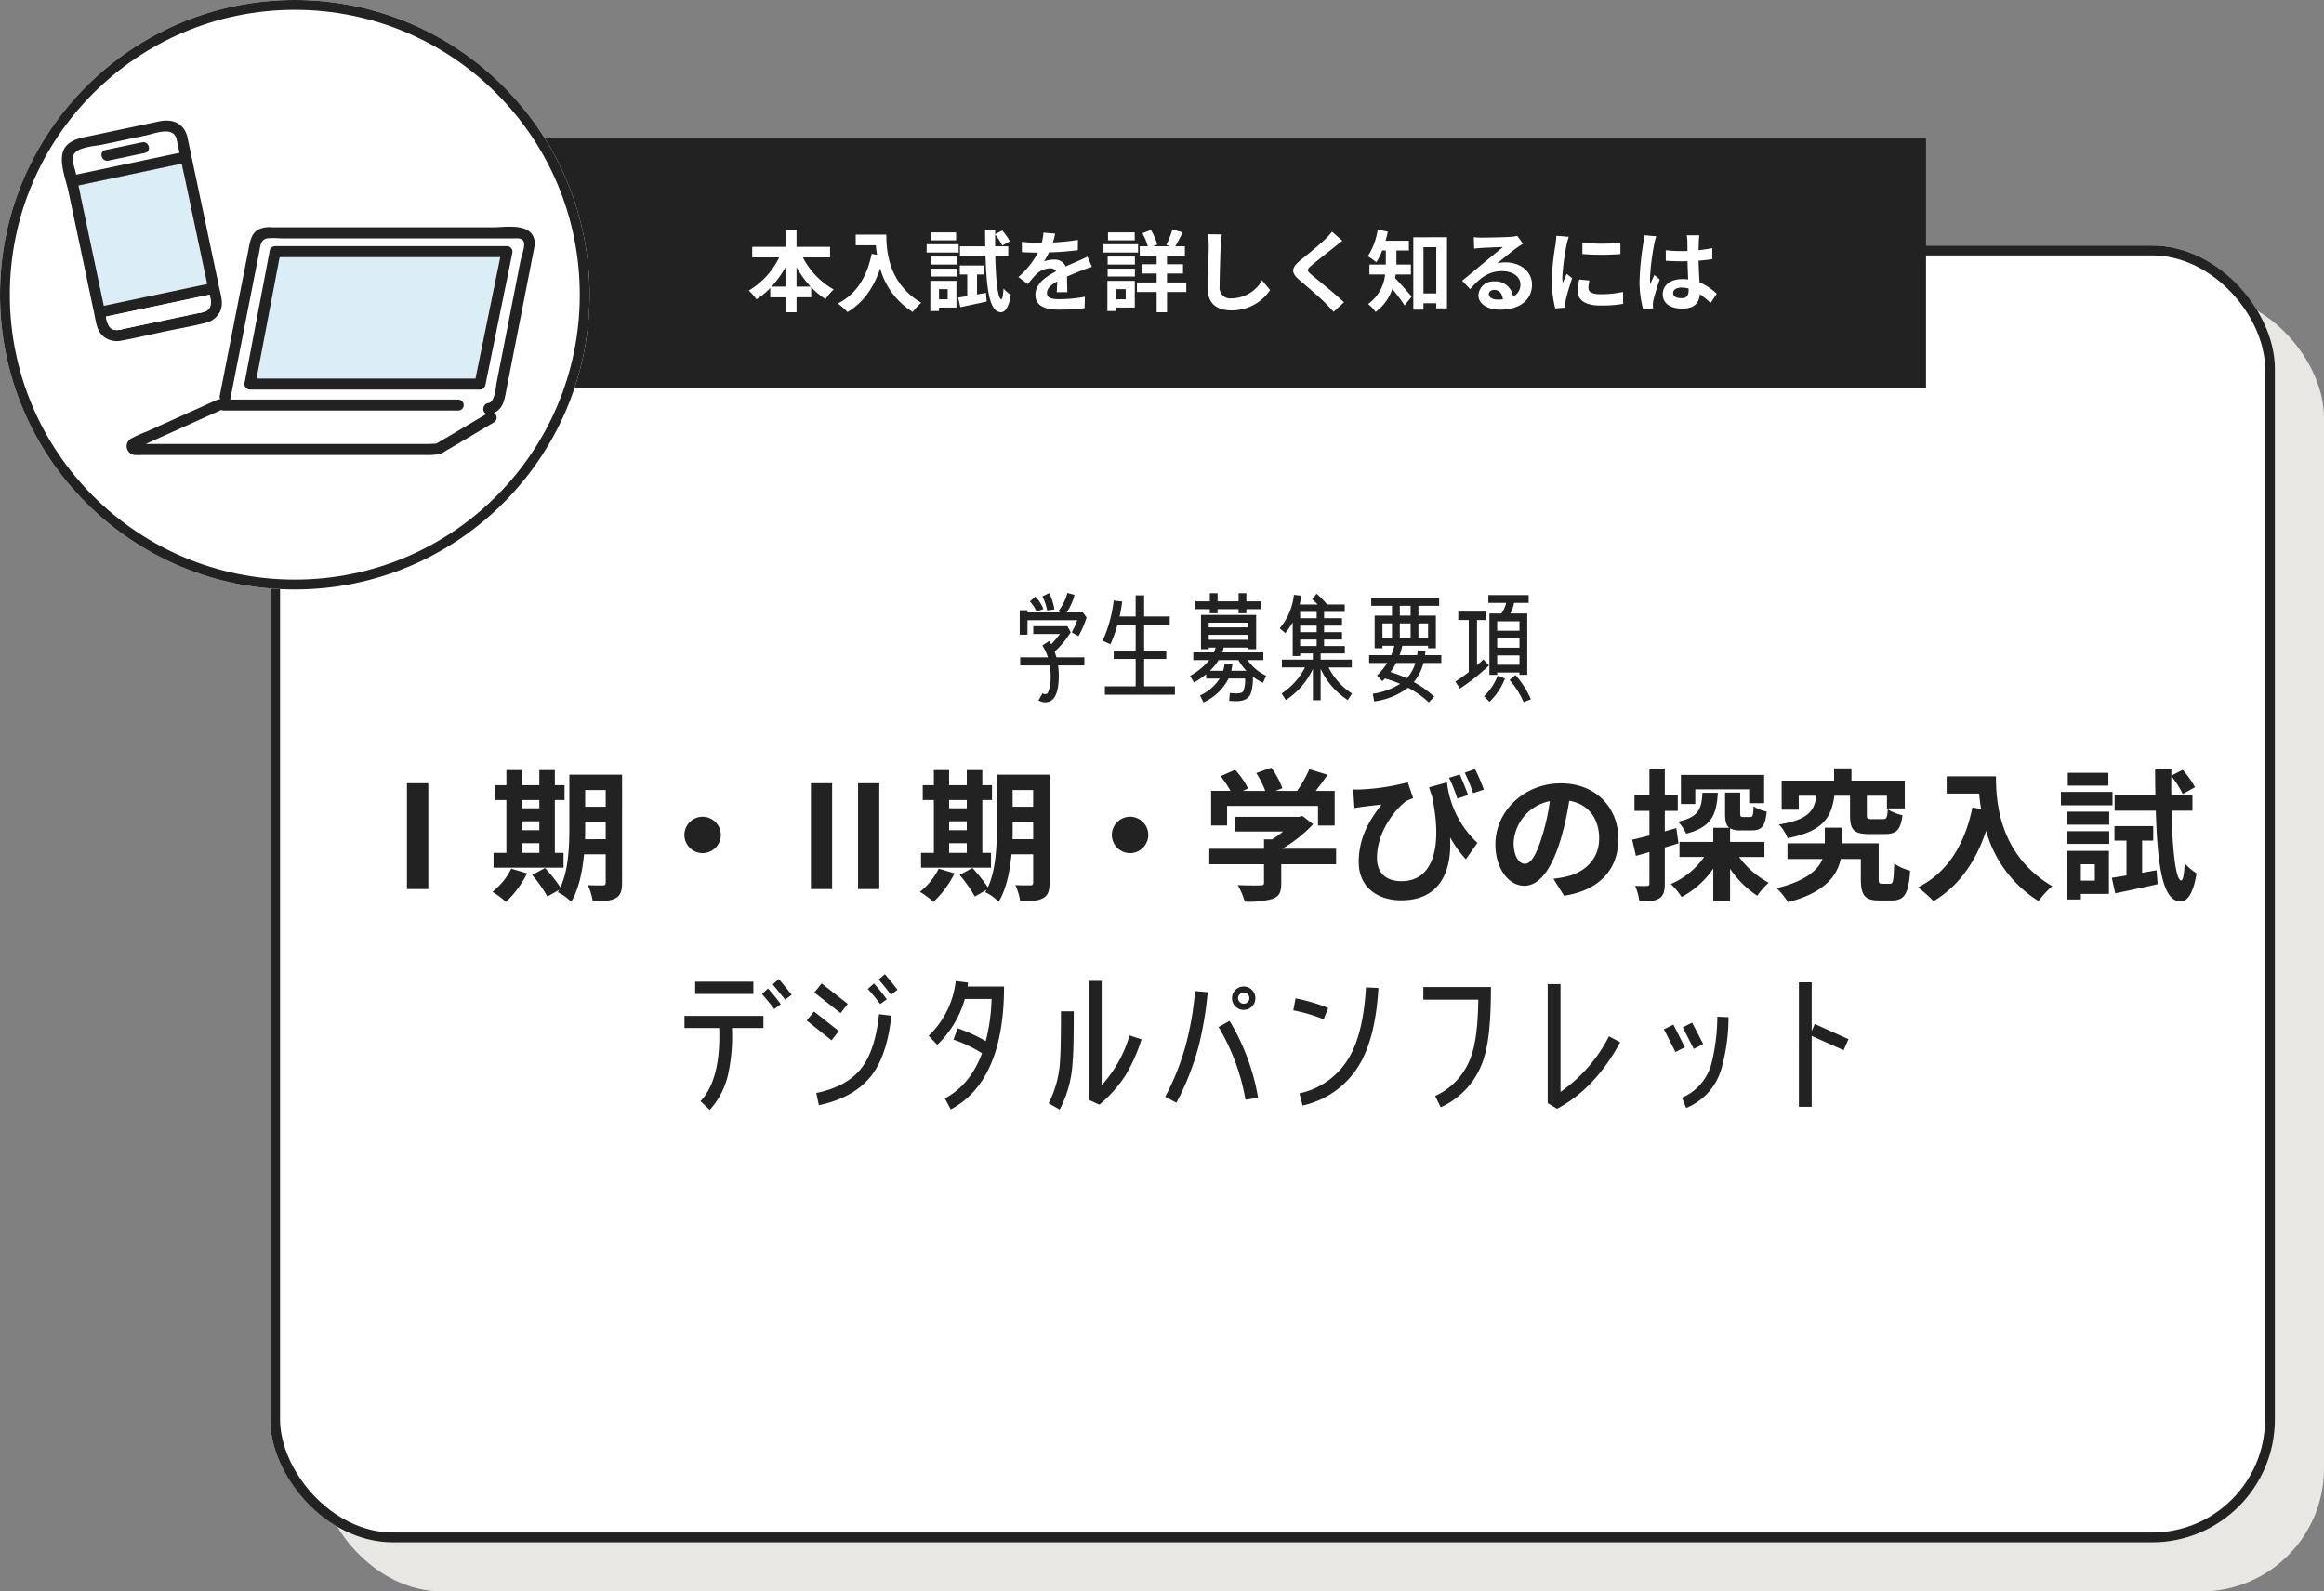 <svg xmlns="http://www.w3.org/2000/svg" width="473" height="324" viewBox="0 0 473 324">
  <rect x="0" y="0" width="473" height="324" fill="#808080" stroke="none"/>
  <g id="グループ_10405" data-name="グループ 10405" transform="translate(-726 -6917)">
    <rect id="長方形_8743" data-name="長方形 8743" width="408" height="264" rx="25" transform="translate(791 6977)" fill="#e8e7e4"/>
    <g id="長方形_8741" data-name="長方形 8741" transform="translate(781 6967)" fill="#fff" stroke="#222" stroke-width="2">
      <rect width="408" height="264" rx="25" stroke="none"/>
      <rect x="1" y="1" width="406" height="262" rx="24" fill="none"/>
    </g>
    <rect id="長方形_8742" data-name="長方形 8742" width="337" height="51" transform="translate(781 6945)" fill="#222"/>
    <path id="パス_29953" data-name="パス 29953" d="M10.116-3.654v-3.96a20.061,20.061,0,0,0,2.862,3.96Zm-5.076,0A20.975,20.975,0,0,0,7.866-7.578v3.924Zm11.9-5.94v-2.16H10.116v-3.474H7.866v3.474H1.1v2.16h5.49A15.99,15.99,0,0,1,.4-2.844,10.583,10.583,0,0,1,1.962-1.062a15.286,15.286,0,0,0,2.808-2.3v1.89h3.1V1.566h2.25V-1.476H13.1V-3.528a14.726,14.726,0,0,0,2.934,2.412A9.1,9.1,0,0,1,17.694-3.06a15.724,15.724,0,0,1-6.282-6.534Zm5.22-4.644v2.178h4.1c.054.612.126,1.26.252,1.944l-1.1-.2c-.99,4.734-3.132,8.208-6.876,10.1A17.1,17.1,0,0,1,20.5,1.53c3.132-1.872,5.292-4.86,6.642-8.892a15.209,15.209,0,0,0,6.624,8.874A11.524,11.524,0,0,1,35.5-.36c-6.624-3.906-7.11-10.476-7.11-13.878Zm20.43-.45h-5.13v1.62h5.13Zm.522,2.412H36.594v1.692H43.11ZM40.878-3.132v2.07H39.114v-2.07ZM42.66-4.824H37.35V1.314h1.764v-.7H42.66ZM37.4-5.706H42.7v-1.6H37.4Zm0-2.43H42.7V-9.774H37.4Zm9.45,6.084V-6.12h1.4V-7.956h-4.9V-6.12h1.512v4.41c-.684.108-1.314.216-1.854.288L43.452.54C45,.216,46.962-.2,48.816-.612l-.144-1.764ZM53.208-9.9v-1.944H50.544q-.027-1.188,0-2.43a12.33,12.33,0,0,1,1.44,2.268l1.548-.864a12.69,12.69,0,0,0-1.548-2.2l-1.44.738v-.9H48.492c0,1.188.018,2.3.036,3.384H43.38V-9.9h5.2C48.8-2.736,49.464,1.512,51.7,1.566c.666.018,1.566-.612,2.034-3.546a6.738,6.738,0,0,1-1.494-1.278c-.072,1.35-.216,2.178-.45,2.178-.684-.054-1.1-3.672-1.224-8.82Zm9.54-4.536-2.376-.2a10.008,10.008,0,0,1-.36,2.07h-.864a23.421,23.421,0,0,1-3.168-.216v2.106c.99.072,2.3.108,3.042.108h.234A17.665,17.665,0,0,1,55.278-5.6L57.2-4.158a20.726,20.726,0,0,1,1.674-1.98A4.384,4.384,0,0,1,61.686-7.38a1.385,1.385,0,0,1,1.26.612c-2.052,1.062-4.212,2.5-4.212,4.806,0,2.322,2.088,3.006,4.914,3.006A45.028,45.028,0,0,0,68.742.738l.072-2.322a29.446,29.446,0,0,1-5.112.5c-1.764,0-2.61-.27-2.61-1.26,0-.9.72-1.6,2.07-2.376-.018.792-.036,1.656-.09,2.2h2.16c-.018-.828-.054-2.16-.072-3.168,1.1-.5,2.124-.9,2.934-1.224.612-.234,1.566-.594,2.142-.756l-.9-2.088c-.666.342-1.3.63-2,.936-.738.324-1.494.63-2.43,1.062a2.437,2.437,0,0,0-2.394-1.386,6.1,6.1,0,0,0-2.034.36,12.568,12.568,0,0,0,1.026-1.836,53.62,53.62,0,0,0,5.868-.45l.018-2.088a45.57,45.57,0,0,1-5.094.522A17.22,17.22,0,0,0,62.748-14.436Zm16.2-.252H73.512v1.62h5.436Zm.684,2.412H72.594v1.692h7.038Zm-2.52,9.144v2.07H75.2v-2.07Zm1.854-1.692h-5.58V1.314H75.2v-.7h3.762ZM73.44-5.706h5.544v-1.6H73.44Zm0-2.43h5.544V-9.774H73.44Zm16,3.636H85.518V-6.318h3.258v-1.89H85.518v-1.71h3.636v-1.944H87.21c.45-.756.99-1.8,1.494-2.826l-2.088-.594a20.835,20.835,0,0,1-1.242,3.15l.81.27h-3.51l.864-.342a11.561,11.561,0,0,0-1.3-2.97l-1.728.648a12.826,12.826,0,0,1,1.1,2.664H79.974v1.944h3.438v1.71H80.334v1.89h3.078V-4.5H79.4v1.944h4.014V1.566h2.106V-2.556h3.924Zm7.236-9.774-2.9-.036a11.48,11.48,0,0,1,.234,2.43c0,1.548-.18,6.282-.18,8.694,0,3.078,1.908,4.374,4.86,4.374a9.318,9.318,0,0,0,7.812-4.14l-1.638-1.98A7.2,7.2,0,0,1,98.712-1.26a2.175,2.175,0,0,1-2.484-2.412c0-2.232.144-6.264.216-8.208C96.48-12.6,96.57-13.518,96.678-14.274Zm24.534,1.3-2.106-1.854a12.51,12.51,0,0,1-1.386,1.53c-1.206,1.17-3.672,3.168-5.094,4.32-1.8,1.512-1.944,2.466-.144,4,1.638,1.4,4.284,3.654,5.382,4.788.54.54,1.062,1.116,1.566,1.674L121.536-.45c-1.836-1.782-5.256-4.482-6.606-5.616-.972-.846-.99-1.044-.036-1.872,1.206-1.026,3.582-2.862,4.752-3.8C120.06-12.078,120.654-12.546,121.212-12.978Zm13.95,6.858V-8.136H132.21V-11h2.538v-1.98H130c.18-.612.324-1.224.45-1.854l-2.052-.414a13.409,13.409,0,0,1-2.016,5.418,12.041,12.041,0,0,1,1.728,1.242A12.555,12.555,0,0,0,129.33-11h.72v2.862h-3.33V-6.12h3.186A8.408,8.408,0,0,1,126.45-.108a8.14,8.14,0,0,1,1.53,1.62,9.609,9.609,0,0,0,3.4-4.716c.882,1.1,1.908,2.448,2.5,3.384l1.44-1.8c-.5-.594-2.448-2.844-3.384-3.762.054-.234.09-.486.126-.738Zm2.556,3.852v-9.414h2.61v9.414Zm-2.07-11.43V1.044h2.07v-1.3h2.61V.774h2.178V-13.7ZM151.02-2.124c0-.45.432-.864,1.116-.864.972,0,1.638.756,1.746,1.926a9.4,9.4,0,0,1-1.044.054C151.758-1.008,151.02-1.458,151.02-2.124Zm-3.06-11.592.072,2.34c.414-.054.99-.108,1.476-.144.954-.054,3.438-.162,4.356-.18-.882.774-2.754,2.286-3.762,3.114-1.062.882-3.24,2.718-4.518,3.744l1.638,1.692c1.926-2.2,3.726-3.654,6.48-3.654,2.124,0,3.744,1.1,3.744,2.718a2.609,2.609,0,0,1-1.494,2.448,3.6,3.6,0,0,0-3.834-3.078A3.016,3.016,0,0,0,148.9-1.908c0,1.8,1.89,2.952,4.392,2.952,4.356,0,6.516-2.25,6.516-5.094,0-2.628-2.322-4.536-5.382-4.536a7.032,7.032,0,0,0-1.71.2c1.134-.9,3.024-2.484,4-3.168.414-.306.846-.558,1.26-.828l-1.17-1.6a7.865,7.865,0,0,1-1.368.2c-1.026.09-4.878.162-5.832.162A12.491,12.491,0,0,1,147.96-13.716Zm22.1,1.134v2.3a48.311,48.311,0,0,0,7.74,0V-12.6A37.014,37.014,0,0,1,170.064-12.582ZM171.5-4.9l-2.07-.2a11,11,0,0,0-.306,2.34C169.128-.9,170.622.2,173.718.2a25.492,25.492,0,0,0,4.644-.342l-.036-2.43a21.278,21.278,0,0,1-4.518.468c-1.836,0-2.52-.486-2.52-1.278A6.11,6.11,0,0,1,171.5-4.9Zm-4.212-8.892L164.772-14c-.018.576-.126,1.26-.18,1.764a50.192,50.192,0,0,0-.756,7.128,23.01,23.01,0,0,0,.7,5.886L166.626.63c-.018-.252-.036-.54-.036-.738a5.433,5.433,0,0,1,.09-.846c.2-.954.792-2.916,1.3-4.41l-1.116-.882c-.252.594-.54,1.224-.81,1.836a8.684,8.684,0,0,1-.072-1.17,47.742,47.742,0,0,1,.864-6.606C166.914-12.51,167.148-13.41,167.292-13.788ZM188.532-2.34c0-.684.684-1.116,1.71-1.116a5.557,5.557,0,0,1,1.44.2v.324c0,1.062-.378,1.638-1.476,1.638C189.252-1.3,188.532-1.6,188.532-2.34Zm5.346-11.754H191.3a7.643,7.643,0,0,1,.126,1.188c0,.378.018,1.116.018,2-.414.018-.846.018-1.26.018a29.993,29.993,0,0,1-3.15-.162V-8.91c1.062.072,2.088.108,3.15.108.414,0,.846,0,1.278-.018.018,1.278.09,2.592.126,3.708a8.008,8.008,0,0,0-1.17-.072c-2.448,0-4,1.26-4,3.078,0,1.89,1.548,2.934,4.032,2.934,2.43,0,3.4-1.224,3.51-2.952a18.88,18.88,0,0,1,2.2,1.818l1.242-1.89a11.781,11.781,0,0,0-3.492-2.322c-.072-1.224-.162-2.664-.2-4.41.99-.072,1.926-.18,2.79-.306v-2.25a24.663,24.663,0,0,1-2.79.414c.018-.792.036-1.458.054-1.854A11.269,11.269,0,0,1,193.878-14.094Zm-8.784.2-2.484-.216a17.17,17.17,0,0,1-.18,1.764,57.005,57.005,0,0,0-.738,7.506,21.141,21.141,0,0,0,.72,5.76l2.034-.162C184.428.5,184.41.2,184.41.018a5.023,5.023,0,0,1,.09-.846c.216-.972.792-2.808,1.3-4.284l-1.1-.9c-.27.612-.576,1.224-.81,1.854a8.508,8.508,0,0,1-.072-1.17,48.051,48.051,0,0,1,.864-6.966A11.688,11.688,0,0,1,185.094-13.9Z" transform="translate(878 6979)" fill="#fff"/>
    <g id="楕円形_46" data-name="楕円形 46" transform="translate(726 6917)" fill="#fff" stroke="#222" stroke-width="2">
      <circle cx="60" cy="60" r="60" stroke="none"/>
      <circle cx="60" cy="60" r="59" fill="none"/>
    </g>
    <path id="パス_29954" data-name="パス 29954" d="M-44.4-16.92a10.519,10.519,0,0,0-1.08-3.336l-1.368.672a9.735,9.735,0,0,1,.96,2.856Zm6.552,1.632-.744-1.032H-41.9A11.7,11.7,0,0,0-40.3-19.9l-1.464-.384a10.062,10.062,0,0,1-1.824,3.7l.36.264h-6.648v-.456h-1.584v4.992h1.584v-2.952h10.128a16.2,16.2,0,0,1-1.128,2.472l1.368.768A19,19,0,0,0-37.848-15.288Zm-8.784-1.728a8.109,8.109,0,0,0-1.632-2.52l-1.128.984a7.6,7.6,0,0,1,1.368,2.064ZM-38.3-5.52V-7.176h-5.688q-.18-.612-.36-1.152a19.13,19.13,0,0,0,3.264-3.96l-.672-1.224H-48.7v1.584h5.424A22.453,22.453,0,0,1-45.048-9.84c-.12-.216-.264-.456-.384-.672l-1.416.912A10.712,10.712,0,0,1-45.72-7.176h-5.64V-5.52h6.024a12.251,12.251,0,0,1,.168,2.088,8.859,8.859,0,0,1-.5,3.336.611.611,0,0,1-.576.408,1.061,1.061,0,0,1-.576-.168l-.816,1.44a2.712,2.712,0,0,0,1.392.384c1.824,0,2.736-1.8,2.736-5.424a14.918,14.918,0,0,0-.144-2.064ZM-19.872.432v-1.7h-6.264V-6.84h4.512V-8.52h-4.512V-13.8h5.208v-1.7h-5.208v-4.3h-1.728v4.3h-3.264c.216-1.008.408-2.016.528-3.024l-1.728-.216a27.465,27.465,0,0,1-2.256,8.184L-33-9.84a27.793,27.793,0,0,0,1.44-3.96h3.7v5.28h-4.464v1.68h4.464v5.568h-6.264v1.7Zm17.52-17.424v-1.584H-5.328v-1.656H-6.912v1.656h-4.272v-1.656h-1.584v1.656H-15.7v1.584h2.928v.84h1.584v-.84h4.272v.84h1.584v-.84ZM-1.3-3.432A9.082,9.082,0,0,1-5.064-6.6h3.192V-8.184h-8.352a6.59,6.59,0,0,0,.264-.984h5.04v.336h1.584v-6.984H-14.568v6.984h1.584v-.336h1.392a4.763,4.763,0,0,1-.336.984h-4.2V-6.6h3.24a13.442,13.442,0,0,1-3.888,3.192l.792,1.368a18.54,18.54,0,0,0,2.472-1.7v.888h2.76A9.684,9.684,0,0,1-14.76.6l.72,1.392A10.669,10.669,0,0,0-8.952-2.856h3.36A5.827,5.827,0,0,1-5.976-.24c-.192.264-.672.408-1.416.408q-.54,0-1.3-.072L-8.832,1.68c.552.048,1.008.072,1.416.072,1.512,0,2.5-.48,2.952-1.464A9.824,9.824,0,0,0-4.008-3.24,9.658,9.658,0,0,0-1.944-1.992Zm-3.624-9.84h-8.064v-.96H-4.92Zm0,2.52h-8.064V-11.76H-4.92ZM-5.328-4.44H-8.4c.1-.408.168-.864.24-1.32l-1.584-.192a8.84,8.84,0,0,1-.312,1.512h-2.688A10.99,10.99,0,0,0-10.992-6.6h4.056A10.523,10.523,0,0,0-5.328-4.44ZM16.176.192a13.738,13.738,0,0,1-4.776-5.3h4.728V-6.7H9.792V-7.968h4.92V-9.48H10.488V-10.8h3.648v-1.512H10.488v-1.32h3.648v-1.512H10.488v-1.272h4.2v-1.512h-3.6a13.094,13.094,0,0,0-2.136-2.184l-.888,1.128a11.55,11.55,0,0,1,1.128,1.056H5.52a15.694,15.694,0,0,0,.312-1.8L4.344-19.9a12.476,12.476,0,0,1-2.9,6.816l1.152.96A16,16,0,0,0,4.1-14.3V-7.44H5.616v-.528H8.208V-6.7H1.9v1.584H6.6A13.868,13.868,0,0,1,1.848.192l.864,1.32a15.091,15.091,0,0,0,5.5-6.336V1.56H9.792V-4.824a14.983,14.983,0,0,0,5.52,6.336Zm-7.2-15.336H5.616v-1.272h3.36Zm0,2.832H5.616v-1.32h3.36Zm0,2.832H5.616V-10.8h3.36ZM34.344-6.024V-7.608H31.032l.1-.84-1.56-.168q-.072.54-.144,1.008H25.848a10.931,10.931,0,0,0,.552-1.92h5.256v.5H33.24v-6.648H29.688v-1.992h4.224v-1.584H20.088v1.584h4.224v1.992H20.784v6.648h1.584v-.5h2.424a13.9,13.9,0,0,1-.648,1.92H19.656v1.584h3.672A12.445,12.445,0,0,1,21.264-3.48l1.08,1.152.528-.528a23.944,23.944,0,0,1,3.1,1.08A14.383,14.383,0,0,1,20.4.24l.288,1.56A14.675,14.675,0,0,0,27.576-.984,18.784,18.784,0,0,1,31.8,1.992L32.9.84a19.392,19.392,0,0,0-4.152-2.976A9.931,9.931,0,0,0,30.72-6.024ZM28.1-15.672H25.9v-1.992H28.1Zm3.552,4.56H29.688v-2.976h1.968Zm-3.552,0H25.9v-2.976H28.1Zm-3.792,0H22.368v-2.976h1.944Zm4.752,5.088A7.659,7.659,0,0,1,27.312-2.9,22.769,22.769,0,0,0,24-4.176a14.813,14.813,0,0,0,1.152-1.848Zm23.064-12.24v-1.584H43.92v1.584h3.624a5.53,5.53,0,0,1-.984,2.16H44.136V-3.6H45.72v-.48h4.536v.48H51.84V-16.1H48.408a7.217,7.217,0,0,0,.744-2.16Zm.456,19.632A18.6,18.6,0,0,0,49.44-3.576l-1.2,1.008A17.078,17.078,0,0,1,51.1,1.944ZM44.064-5.52,42.912-6.744c-.408.408-.84.792-1.3,1.176v-9.216h1.776v-1.7H37.8v1.7h2.136V-4.176Q38.6-3.132,37.2-2.232l.936,1.416A42.506,42.506,0,0,0,44.064-5.52ZM47.3-2.856l-1.488-.552A11.4,11.4,0,0,1,43.032.744L44.16,1.872A13.038,13.038,0,0,0,47.3-2.856ZM50.256-12.6H45.72v-1.92h4.536Zm0,3.456H45.72v-1.872h4.536Zm0,3.48H45.72v-1.9h4.536Z" transform="translate(985 7058)" fill="#222"/>
    <path id="パス_29956" data-name="パス 29956" d="M-97.878-22.473c-.891-1.155-1.749-2.211-2.607-3.2l-1.254,1.089c.825.957,1.683,2.013,2.541,3.1Zm-2.211,1.914a32.6,32.6,0,0,0-2.607-3.2l-1.221,1.122c.891,1.023,1.749,2.046,2.508,3.069Zm-5.577-2.079v-2.508h-11.847v2.508Zm2.046,6.93v-2.475h-16.071v2.475h7.062c.033.594.033,1.155.033,1.683,0,6.105-1.287,10.494-3.828,13.2l1.881,1.782a16.2,16.2,0,0,0,3.861-7.821,36.676,36.676,0,0,0,.66-8.844ZM-76.329-23.5q-1.336-1.733-2.574-3.168l-1.254,1.089c.825.957,1.65,1.98,2.508,3.1Zm-2.178,1.947c-.792-1.089-1.65-2.145-2.607-3.234l-1.254,1.122c.924,1.023,1.749,2.046,2.508,3.069Zm-7.953.924-5.313-4.158-1.485,1.848,5.346,4.191Zm-1.815,5.544-5.049-3.993-1.485,1.848L-89.76-13.2Zm10.692-3.135-2.508-.3c-.495,4.719-1.617,8.25-3.3,10.593-1.947,2.739-5.115,4.554-9.471,5.445L-92.334,0c4.884-1.023,8.481-3.1,10.824-6.2C-79.431-8.976-78.144-12.969-77.583-18.216Zm22.935-5.94h-7.425l.1-.792-2.508-.33a18.207,18.207,0,0,1-5.511,11.154l1.749,1.848a20.685,20.685,0,0,0,5.61-9.339h5.445a38.183,38.183,0,0,1-1.188,8.58,32.593,32.593,0,0,0-5.709-2.607l-.858,2.31a26.674,26.674,0,0,1,5.808,2.772c-1.617,4.323-4.125,7.359-7.557,9.174L-65.5.858Q-54.665-4.884-54.648-24.156ZM-26.664-13.4l-2.442-.792A25.943,25.943,0,0,1-34.782-4.059V-25.311h-2.607V-1.089l2.145.99a26.92,26.92,0,0,0,5.313-5.973A34.689,34.689,0,0,0-26.664-13.4Zm-13.794-5.709h-2.607c0,4.983-.066,8.184-.165,9.6A21.469,21.469,0,0,1-45.573-.4L-43.329.891a23.279,23.279,0,0,0,2.64-9.735C-40.524-10.461-40.458-13.893-40.458-19.107ZM-3.5-21.78a2.291,2.291,0,0,0-.693-1.683,2.291,2.291,0,0,0-1.683-.693,2.291,2.291,0,0,0-1.683.693A2.291,2.291,0,0,0-8.25-21.78,2.291,2.291,0,0,0-7.557-20.1a2.291,2.291,0,0,0,1.683.693A2.291,2.291,0,0,0-4.191-20.1,2.291,2.291,0,0,0-3.5-21.78Zm.561,20.3A45.206,45.206,0,0,0-8.745-17.16l-2.244,1.254A43.242,43.242,0,0,1-5.511-1.122ZM-13.2-23l-2.574-.231a63.069,63.069,0,0,1-1.782,10.593,50.83,50.83,0,0,1-4.29,10.923L-19.569-.5a54.366,54.366,0,0,0,4.521-11.484A71.48,71.48,0,0,0-13.2-23Zm8.481,1.221a1.073,1.073,0,0,1-.33.792,1.146,1.146,0,0,1-.825.33,1.073,1.073,0,0,1-.792-.33,1.109,1.109,0,0,1-.363-.792,1.182,1.182,0,0,1,.363-.825,1.073,1.073,0,0,1,.792-.33,1.146,1.146,0,0,1,.825.33A1.146,1.146,0,0,1-4.719-21.78ZM11.319-19.8a36.009,36.009,0,0,0-6.633-1.947l-.462,2.442A32.845,32.845,0,0,1,10.4-17.49Zm10.23-4.059-2.541-.132c-.33,5.742-1.32,10.23-2.97,13.431A15.4,15.4,0,0,1,5.478-2.409L6.105.066A17.822,17.822,0,0,0,18.051-8.91C20.031-12.573,21.186-17.556,21.549-23.859Zm22.9-.2H30.69v2.574H41.877c-.066,5.049-.528,8.844-1.386,11.319A13.78,13.78,0,0,1,33.1-1.881L34.221.429a16.1,16.1,0,0,0,8.91-10.4C44.022-12.9,44.451-17.589,44.451-24.057ZM70.752-12.8l-2.277-1.221A30.913,30.913,0,0,1,58.608-2.706V-24.651H56V-.429L57.915.726Q65.687-3.432,70.752-12.8Zm16.9.363L85.4-16.8l-1.914.957,2.244,4.389ZM92.8-17.919l-2.277-.1a40.271,40.271,0,0,1-1.188,9.537,10.505,10.505,0,0,1-6.006,6.963L84.183.561a12.251,12.251,0,0,0,7.1-7.722A38.939,38.939,0,0,0,92.8-17.919Zm-8.877,6.138L81.576-16.4l-1.914.957L82-10.824Zm33.3-1.65-6.864-3.1-.627,1.452v-9.933h-2.607V.33h2.607V-14.091l6.5,2.9Z" transform="translate(985 7142)" fill="#222"/>
    <path id="パス_29955" data-name="パス 29955" d="M-176.175,0h4.35V-21.547h-4.35Zm23.345-9.338h3.6v1.972h-3.6Zm3.6-8.787v1.682h-3.6v-1.682Zm-3.6,4.321h3.6v1.827h-3.6Zm8.526,6.438h-1.769V-18.125h1.972v-3.016h-1.972v-3.074h-3.161v3.074h-3.6v-3.074h-3.1v3.074H-158.2v3.016h2.262V-7.366h-2.61V-4.35H-144.3Zm-10.643,3.219a13.418,13.418,0,0,1-3.828,4.7A19.467,19.467,0,0,1-156.02,2.61a20.4,20.4,0,0,0,4.292-5.8Zm15.022-6c.029-.9.029-1.74.029-2.494v-1.073h4.176v3.567Zm4.205-10.005v3.393H-139.9v-3.393Zm3.335-3.132h-10.73v10.643c0,3.77-.145,8.671-1.827,12.3a31.593,31.593,0,0,0-3.132-3.944l-2.61,1.421a28.832,28.832,0,0,1,3.1,4.379l2.407-1.363c-.087.174-.2.319-.29.493a9.963,9.963,0,0,1,2.726,1.943c1.566-2.61,2.291-6.235,2.61-9.657h4.408v5.713c0,.464-.145.609-.58.609-.406,0-1.8.029-3.045-.058a12.5,12.5,0,0,1,.986,3.277c2.146.029,3.625-.058,4.64-.609s1.334-1.45,1.334-3.161ZM-116-14.732a3.738,3.738,0,0,0-3.712,3.712A3.738,3.738,0,0,0-116-7.308a3.738,3.738,0,0,0,3.712-3.712A3.738,3.738,0,0,0-116-14.732ZM-93.96,0h4.321V-21.547H-93.96Zm9.6,0h4.321V-21.547h-4.321ZM-65.83-9.338h3.6v1.972h-3.6Zm3.6-8.787v1.682h-3.6v-1.682Zm-3.6,4.321h3.6v1.827h-3.6ZM-57.3-7.366h-1.769V-18.125H-57.1v-3.016h-1.972v-3.074h-3.161v3.074h-3.6v-3.074h-3.1v3.074h-2.262v3.016h2.262V-7.366h-2.61V-4.35H-57.3ZM-67.947-4.147a13.418,13.418,0,0,1-3.828,4.7A19.466,19.466,0,0,1-69.02,2.61a20.4,20.4,0,0,0,4.292-5.8Zm15.022-6c.029-.9.029-1.74.029-2.494v-1.073h4.176v3.567Zm4.2-10.005v3.393H-52.9v-3.393Zm3.335-3.132h-10.73v10.643c0,3.77-.145,8.671-1.827,12.3a31.6,31.6,0,0,0-3.132-3.944l-2.61,1.421a28.833,28.833,0,0,1,3.1,4.379L-58.174.145c-.087.174-.2.319-.29.493a9.963,9.963,0,0,1,2.726,1.943c1.566-2.61,2.291-6.235,2.61-9.657h4.408v5.713c0,.464-.145.609-.58.609-.406,0-1.8.029-3.045-.058a12.5,12.5,0,0,1,.986,3.277c2.146.029,3.625-.058,4.64-.609s1.334-1.45,1.334-3.161ZM-29-14.732a3.738,3.738,0,0,0-3.712,3.712A3.738,3.738,0,0,0-29-7.308a3.738,3.738,0,0,0,3.712-3.712A3.738,3.738,0,0,0-29-14.732Zm19.749-2.2h18.5v4h3.393v-7.047H8.787C9.57-21,10.44-22.156,11.223-23.258L7.482-24.389a24.242,24.242,0,0,1-2.494,4.408H.609L2-20.532A17,17,0,0,0-.261-24.708l-3.045,1.1a20.236,20.236,0,0,1,1.827,3.625H-6.032l1.044-.493a15.805,15.805,0,0,0-2.639-3.8l-2.929,1.3a24.4,24.4,0,0,1,2,2.987H-12.5v7.047h3.248ZM12.934-8.207H1.972A28.088,28.088,0,0,0,8.265-13.2L6.09-14.877l-.754.174H-7.685v2.987H2.146a19.617,19.617,0,0,1-2.233,1.6H-1.74v1.914H-12.876v3.161H-1.74v3.77c0,.406-.145.522-.754.522-.58.029-2.726.029-4.582-.058A15.4,15.4,0,0,1-5.655,2.552,17.582,17.582,0,0,0-.029,2c1.421-.493,1.8-1.392,1.8-3.19V-5.046H12.934ZM38.106-23.316l-2.175.667a33.862,33.862,0,0,1,1.682,4.234l2.175-.725C39.382-20.329,38.628-22.127,38.106-23.316Zm3.1-1.1-2.088.725a38.137,38.137,0,0,1,1.711,4.176l2.175-.725A39.4,39.4,0,0,0,41.209-24.418Zm-24.8,4.147.261,3.77c.667-.116,1.1-.174,1.711-.261.87-.116,2.7-.319,3.8-.435-2.7,3.451-4.64,6.989-4.64,11.687,0,5.249,3.973,7.8,8.642,7.8,8.091,0,10.353-6.206,9.947-12.818a24.785,24.785,0,0,0,3.219,4.466L41.7-9.4A19.9,19.9,0,0,1,35.5-21.721l-3.654,1.015c.2.609.406,1.218.609,1.8C34.684-8.41,32.625-1.6,26.245-1.6c-2.784,0-4.988-1.334-4.988-4.727,0-5.568,3.915-10.063,5.887-11.542a12.647,12.647,0,0,1,1.479-.638l-1.1-3.219a45.329,45.329,0,0,1-9.483,1.45A15.157,15.157,0,0,1,16.414-20.271ZM70.383-10.208c0-6.322-4.524-11.31-11.716-11.31-7.511,0-13.311,5.713-13.311,12.412,0,4.9,2.668,8.439,5.887,8.439,3.161,0,5.655-3.6,7.4-9.454a58.648,58.648,0,0,0,1.74-7.859c3.915.667,6.09,3.654,6.09,7.656,0,4.234-2.9,6.9-6.612,7.772a22.3,22.3,0,0,1-2.7.464l2.175,3.451C66.642.232,70.383-4.089,70.383-10.208Zm-21.315.725a9.129,9.129,0,0,1,7.366-8.41A43.529,43.529,0,0,1,54.9-10.875c-1.189,3.915-2.32,5.742-3.538,5.742C50.228-5.133,49.068-6.554,49.068-9.483ZM86.043-20.3H97.005v2.813h3.045v-5.742H83.114v5.916h2.929Zm1.45.7c-.174,3.277-.725,4.93-4.959,5.887a9.048,9.048,0,0,1,1.653,2.436c5.22-1.334,6.177-3.915,6.438-8.323Zm-5.307,7.192-2.349.667v-4.176h2.639v-3.161H79.837v-5.452H76.705v5.452H73.66v3.161h3.045V-10.9c-1.305.319-2.523.638-3.509.841l.754,3.306c.841-.232,1.8-.493,2.755-.783v6.409c0,.377-.145.493-.493.493a23.428,23.428,0,0,1-2.407-.029,12.828,12.828,0,0,1,.87,3.19c1.914.029,3.132-.087,4.031-.638.87-.551,1.131-1.421,1.131-3.016V-8.468c.928-.261,1.856-.551,2.784-.841Zm17.922,5.887V-9.6H93.119v-2.755a4.326,4.326,0,0,0,2.175.406h2.291c1.914,0,2.7-.783,2.987-3.828A7.273,7.273,0,0,1,97.9-16.849c-.058,1.914-.174,2.175-.7,2.175H95.816c-.522,0-.638-.058-.638-.783v-4.176H92.1v4.205c0,1.508.174,2.436.87,2.958H89.7V-9.6H82.824v3.074h5.017a15.968,15.968,0,0,1-6.786,5.51,13.49,13.49,0,0,1,2.2,2.639A18.478,18.478,0,0,0,89.7-4.147V2.494h3.422V-4.118a19.873,19.873,0,0,0,5.539,5.481,13.408,13.408,0,0,1,2.32-2.639,18.254,18.254,0,0,1-6.032-5.249ZM117.537-19v3.944c0,2.9.7,3.857,3.857,3.857h3.248c2.291,0,3.19-.812,3.567-3.828a9.9,9.9,0,0,1-2.987-1.189c-.116,1.711-.261,1.972-.957,1.972h-2.32c-.87,0-.986-.087-.986-.87V-19h4.089v2.581h3.625v-5.655H117.827v-2.494h-3.538v2.494H103.617v5.916h3.48V-19h3.6c-.435,3.074-1.624,4.872-7.627,5.858a8.752,8.752,0,0,1,1.769,2.784c7.221-1.421,8.874-4.176,9.512-8.642Zm6.554,17.922c-.609,0-.725-.116-.725-1.015V-9.309h-7.482V-12.5H112.4v3.19h-7.6v3.19h7.134c-.9,2.2-3.277,4.437-9.309,5.945a17.572,17.572,0,0,1,2.291,2.842c7.54-1.943,10.005-5.423,10.73-8.787h4.089v4.06c0,3.393.87,4.379,3.712,4.379h2.61c2.494,0,3.393-1.276,3.712-6.061a10.3,10.3,0,0,1-3.248-1.45c-.116,3.625-.232,4.118-.841,4.118ZM137.2-22.939v3.509h6.612c.087.986.2,2.03.406,3.132l-1.769-.319C140.853-8.99,137.4-3.393,131.37-.348a27.544,27.544,0,0,1,3.161,2.813c5.046-3.016,8.526-7.83,10.7-14.326A24.5,24.5,0,0,0,155.9,2.436,18.567,18.567,0,0,1,158.688-.58c-10.672-6.293-11.455-16.878-11.455-22.359Zm32.915-.725h-8.265v2.61h8.265Zm.841,3.886h-10.5v2.726h10.5Zm-3.6,14.732v3.335h-2.842V-5.046Zm2.871-2.726h-8.555V2.117h2.842V.986h5.713Zm-8.468-1.421h8.526v-2.581h-8.526Zm0-3.915h8.526v-2.639h-8.526Zm15.225,9.8V-9.86h2.262v-2.958h-7.888V-9.86H173.8v7.1c-1.1.174-2.117.348-2.987.464l.7,3.161C174,.348,177.161-.319,180.148-.986l-.232-2.842ZM187.224-15.95v-3.132h-4.292q-.044-1.914,0-3.915a19.866,19.866,0,0,1,2.32,3.654l2.494-1.392a20.444,20.444,0,0,0-2.494-3.538l-2.32,1.189v-1.45h-3.306c0,1.914.029,3.712.058,5.452H171.39v3.132h8.381c.348,11.542,1.421,18.386,5.017,18.473,1.073.029,2.523-.986,3.277-5.713a10.856,10.856,0,0,1-2.407-2.059c-.116,2.175-.348,3.509-.725,3.509-1.1-.087-1.769-5.916-1.972-14.21Z" transform="translate(985 7098)" fill="#222"/>
    <g id="グループ_10401" data-name="グループ 10401" transform="translate(697.659 6854.451)">
      <g id="グループ_8479" data-name="グループ 8479" transform="translate(40.934 87.103)">
        <path id="パス_29370" data-name="パス 29370" d="M198.74,250.6l3.352-17.106c.19-.97.877-2.636.711-3.628-.179-1.071-1.283-.929-2.049-.929H153.277a16.093,16.093,0,0,0-2.753,0c-1.322.243-1.368,1.512-1.588,2.629l-.929,4.727-4.961,25.254a1.179,1.179,0,0,1-.062.2H189.44a1.121,1.121,0,0,1,0,2.241H141.718a1.1,1.1,0,0,1-.518-.123l-9.147,4.12-5.957,2.683c-.079.035-.168.082-.26.132h56.157c.586,0,1.172,0,1.758-.019.193-.007.946-.059,1.155-.049l.162-.076a2.855,2.855,0,0,0,.288-.17c.524-.323,1.061-.627,1.591-.941l8.259-4.883c-1.032-.241-.9-2.071.379-2.218s1.486-3.333,1.658-4.212q.749-3.818,1.5-7.637m-3.817,8.3a1.134,1.134,0,0,1-1.081.823H147.019a1.137,1.137,0,0,1-1.08-1.419q2.566-13.478,5.133-26.956a1.134,1.134,0,0,1,1.081-.823h47.194a1.136,1.136,0,0,1,1.081,1.419l-5.5,26.956" transform="translate(-108.745 -204.968)" fill="#fff"/>
        <path id="パス_29371" data-name="パス 29371" d="M190.87,239.311l-4.706,24.715h44.56l5.046-24.715h-44.9Z" transform="translate(-146.539 -211.511)" fill="#fff"/>
        <path id="パス_29372" data-name="パス 29372" d="M190.87,239.311l-4.706,24.715h44.56l5.046-24.715h-44.9Z" transform="translate(-146.539 -211.511)" fill="#dbeef5"/>
        <path id="パス_29373" data-name="パス 29373" d="M233.022,233.311H185.828a1.133,1.133,0,0,0-1.081.822l-5.133,26.956a1.137,1.137,0,0,0,1.08,1.419h46.823a1.134,1.134,0,0,0,1.081-.823l5.5-26.956a1.136,1.136,0,0,0-1.081-1.418m-6.416,26.956h-44.56l4.706-24.715h44.9l-5.046,24.715" transform="translate(-142.421 -207.752)" fill="#222"/>
        <path id="パス_29374" data-name="パス 29374" d="M190.1,260.59c1.53-.571,2.037-1.937,2.372-3.646q.526-2.687,1.053-5.374,1.664-8.495,3.329-16.988.634-3.238,1.269-6.476c.269-1.375.65-2.61-.266-3.89-1.511-2.112-5.684-1.372-7.917-1.372H145.027a5.281,5.281,0,0,0-2.891.469c-1.543.938-1.7,2.779-2.019,4.384l-5.776,29.4a1.117,1.117,0,0,0,.1.755,1.158,1.158,0,0,0-.629.1l-8.43,3.8-5.975,2.691a24.209,24.209,0,0,0-3.094,1.394,1.793,1.793,0,0,0,.814,3.361,11.2,11.2,0,0,0,1.288,0h55.732c.678,0,1.356.006,2.034,0a13.526,13.526,0,0,0,2.576-.15,2.935,2.935,0,0,0,1.447-.627c3.339-1.916,6.63-3.92,9.944-5.879a1.129,1.129,0,0,0-.049-1.948m-1.063-1.993c-1.276.147-1.412,1.977-.379,2.218L180.4,265.7c-.53.313-1.067.618-1.591.941a2.824,2.824,0,0,1-.288.17l-.163.076c-.209-.01-.963.042-1.155.049-.586.023-1.172.019-1.758.019H119.291c.092-.05.181-.1.26-.132l5.957-2.683,9.147-4.12a1.1,1.1,0,0,0,.518.123H182.9a1.121,1.121,0,0,0,0-2.241H136.44a1.23,1.23,0,0,0,.062-.2l4.961-25.254q.464-2.364.929-4.727c.219-1.117.266-2.386,1.588-2.629a16.087,16.087,0,0,1,2.753,0h47.477c.766,0,1.87-.143,2.049.929.166.992-.521,2.658-.71,3.628L192.2,246.747l-1.5,7.637c-.172.88-.373,4.064-1.658,4.212" transform="translate(-102.2 -201.116)" fill="#222"/>
        <g id="グループ_8480" data-name="グループ 8480">
          <path id="パス_29375" data-name="パス 29375" d="M60.619,206.164c-.772-2.594-4.378-1.062-6.2-.677l-8.994,1.9c-1.459.308-5.323.463-5.826,2.269-.294,1.055.331,2.593.545,3.608q.022.106.044.211l21.034-4.441-.605-2.869m-6.408,2.888-7.465,1.576c-1.409.3-2.006-1.863-.6-2.161l7.465-1.576c1.409-.3,2.006,1.864.6,2.161" transform="translate(-37.288 -202.475)" fill="#fff"/>
          <path id="パス_29376" data-name="パス 29376" d="M64.66,227.293l-21.035,4.441q2.386,11.3,4.773,22.607L69.432,249.9q-2.387-11.3-4.773-22.607" transform="translate(-39.857 -216.637)" fill="#fff"/>
          <path id="パス_29377" data-name="パス 29377" d="M63.581,222.184l-21.035,4.441q.2.954.4,1.908l21.035-4.441-.4-1.908" transform="translate(-39.181 -213.436)" fill="#222"/>
          <path id="パス_29378" data-name="パス 29378" d="M63.984,224.092q-.2-.954-.4-1.908l-21.034,4.441q.2.954.4,1.908,2.386,11.3,4.773,22.607L68.757,246.7q-2.387-11.3-4.773-22.607" transform="translate(-39.182 -213.436)" fill="#dbeef5"/>
          <path id="パス_29379" data-name="パス 29379" d="M59.964,206.279l-.933-4.421a1.193,1.193,0,0,0-.095-.273c-.877-2.468-3.137-3.178-5.577-2.663l-7.214,1.523-8.016,1.692c-2.15.454-4.249,1.276-4.548,3.817-.272,2.313.845,5.1,1.319,7.341l5.235,24.8c.333,1.579.472,3.328,1.724,4.491a4.367,4.367,0,0,0,3.946.941c2.826-.514,5.633-1.189,8.443-1.783s5.665-1.073,8.443-1.783a4.287,4.287,0,0,0,3.131-2.534c.625-1.574.031-3.256-.3-4.832l-5.556-26.314M36.4,209.553c-.214-1.015-.839-2.553-.545-3.608.5-1.806,4.367-1.961,5.826-2.269l8.994-1.9c1.819-.384,5.426-1.917,6.2.677l.606,2.869L36.44,209.764q-.022-.106-.044-.211m.91,4.309q-.2-.954-.4-1.908l21.034-4.441.4,1.908,4.773,22.607-21.035,4.441-4.773-22.607m25.653,23.654a5.805,5.805,0,0,1-1.716.462l-7.591,1.6-7.59,1.6a4.109,4.109,0,0,1-1.909.186c-1.121-.309-1.451-1.555-1.653-2.7l21.11-4.457c.3,1.217.54,2.6-.651,3.306" transform="translate(-33.538 -198.764)" fill="#222"/>
          <path id="パス_29380" data-name="パス 29380" d="M57.531,298.113c.2,1.148.532,2.394,1.653,2.7a4.108,4.108,0,0,0,1.909-.186l7.591-1.6,7.59-1.6a5.8,5.8,0,0,0,1.716-.462c1.191-.71.953-2.09.651-3.306l-21.11,4.457" transform="translate(-48.569 -258.211)" fill="#fff"/>
          <path id="パス_29381" data-name="パス 29381" d="M63.38,210.54l-7.465,1.576c-1.41.3-.814,2.459.6,2.161l7.465-1.576c1.41-.3.814-2.459-.6-2.161" transform="translate(-47.052 -206.124)" fill="#222"/>
        </g>
      </g>
    </g>
  </g>
</svg>
